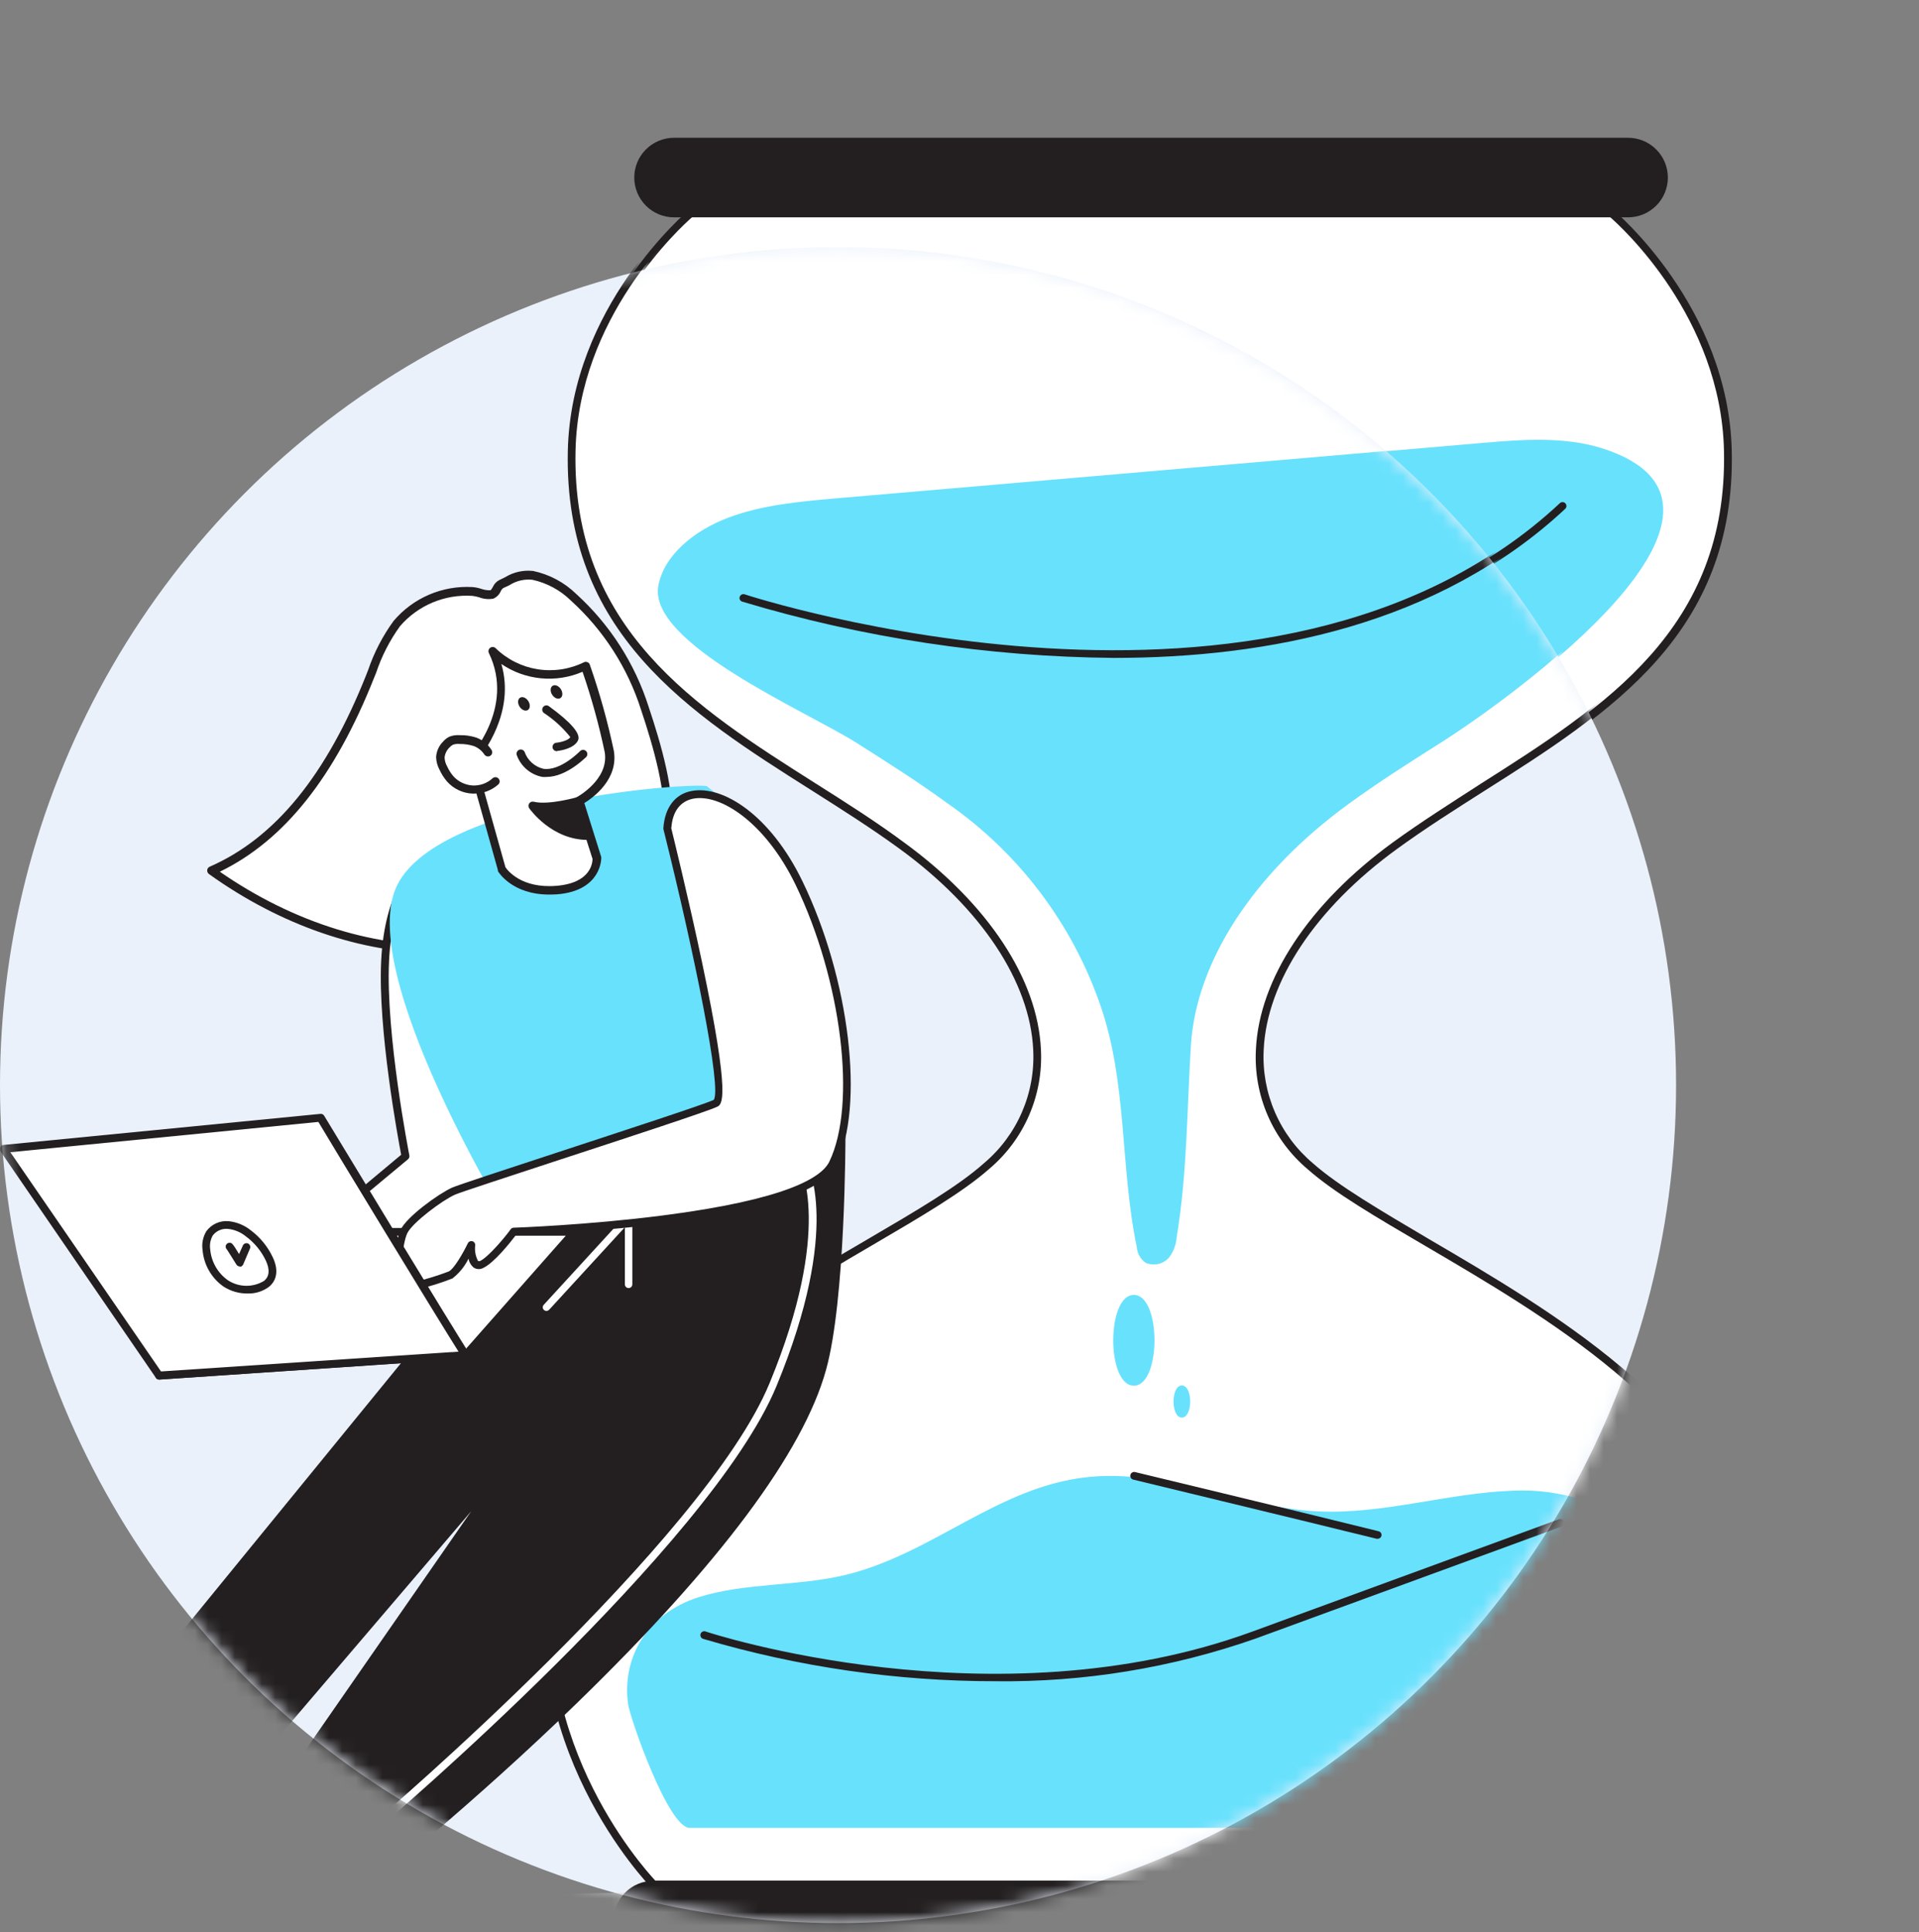 <svg xmlns="http://www.w3.org/2000/svg" width="143" height="144" viewBox="0 0 143 144" fill="none"><rect x="0" y="0" width="143" height="144" fill="#808080" stroke="none"/><mask id="mask0_3938_2386" style="mask-type:alpha" maskUnits="userSpaceOnUse" x="28" y="0" width="115" height="79"><rect x="28.962" y="0.311" width="114.037" height="77.835" fill="#D9D9D9"></rect></mask><g mask="url(#mask0_3938_2386)"><path d="M129.962 115.376C133.115 129.884 122.645 140.436 122.645 140.436H48.915C48.915 140.436 38.457 129.928 41.592 115.376C44.727 100.825 66.949 92.896 73.704 86.929C80.46 80.962 78.05 70.819 67.428 63.061C56.806 55.303 42.425 50.383 42.828 33.623C43.068 22.901 51.52 15.918 51.52 15.918H120.065C120.065 15.918 128.517 22.856 128.757 33.623C129.135 50.383 114.754 55.303 104.126 63.061C93.497 70.819 91.088 80.962 97.85 86.929C104.611 92.896 126.827 100.856 129.962 115.376Z" fill="white"></path><path d="M122.645 140.727H48.916C48.837 140.727 48.763 140.695 48.708 140.639C48.607 140.532 38.18 129.821 41.315 115.314C43.586 104.806 55.86 97.615 64.823 92.367C68.469 90.235 71.611 88.393 73.515 86.69C74.74 85.66 75.71 84.36 76.347 82.893C76.986 81.425 77.275 79.83 77.193 78.232C76.959 73.186 73.339 67.704 67.258 63.27C65.17 61.744 62.887 60.299 60.679 58.899C51.596 53.153 42.211 47.205 42.514 33.593C42.753 22.87 51.224 15.742 51.313 15.673C51.363 15.628 51.428 15.604 51.495 15.604H120.065C120.133 15.605 120.197 15.629 120.248 15.673C120.33 15.742 128.801 22.845 129.047 33.593C129.35 47.205 119.958 53.146 110.875 58.899C108.674 60.299 106.391 61.744 104.296 63.27C98.222 67.685 94.602 73.16 94.368 78.232C94.285 79.829 94.573 81.425 95.21 82.892C95.847 84.36 96.815 85.66 98.039 86.69C99.932 88.368 103.085 90.21 106.731 92.367C115.694 97.615 127.975 104.806 130.246 115.314C133.4 129.821 122.954 140.544 122.847 140.639C122.821 140.667 122.79 140.689 122.756 140.705C122.721 140.72 122.683 140.728 122.645 140.727ZM49.036 140.147H122.519C123.484 139.119 132.611 128.951 129.685 115.434C127.464 105.171 115.309 98.063 106.441 92.865C102.776 90.721 99.604 88.866 97.661 87.144C96.366 86.057 95.343 84.683 94.67 83.132C93.998 81.581 93.696 79.894 93.788 78.206C94.034 72.959 97.737 67.345 103.956 62.803C106.069 61.264 108.371 59.813 110.572 58.388C119.517 52.711 128.764 46.864 128.467 33.58C128.246 23.646 120.803 16.89 119.958 16.159H51.603C50.758 16.89 43.315 23.646 43.087 33.58C42.791 46.864 52.044 52.724 60.989 58.388C63.202 59.788 65.492 61.239 67.599 62.803C73.818 67.345 77.527 72.959 77.767 78.206C77.856 79.89 77.553 81.571 76.882 83.118C76.211 84.664 75.19 86.034 73.9 87.119C71.951 88.841 68.785 90.695 65.12 92.84C56.245 98.037 44.097 105.146 41.876 115.409C38.956 128.951 48.071 139.119 49.036 140.147Z" fill="#231F20"></path><path d="M63.971 55.322C66.248 56.766 68.607 58.255 70.84 59.888C76.116 63.566 80.091 68.822 82.193 74.9C84.224 80.728 83.657 86.935 84.918 92.959C84.934 93.19 85.004 93.415 85.121 93.615C85.238 93.815 85.4 93.986 85.593 94.113C85.883 94.232 86.203 94.259 86.509 94.191C86.814 94.122 87.092 93.96 87.302 93.728C87.641 93.287 87.843 92.757 87.883 92.202C88.678 87.371 88.64 82.81 88.942 77.915C89.334 71.658 93.591 65.086 100.687 59.913C102.926 58.28 105.279 56.791 107.563 55.347C112.697 52.092 132.793 37.723 119.433 33.422C116.576 32.507 113.391 32.753 110.344 33.018L62.583 37.13C59.814 37.37 56.988 37.622 54.459 38.581C51.929 39.54 49.709 41.344 49.261 43.627C48.441 47.929 60.237 52.975 63.971 55.322Z" fill="#68E1FD"></path><path d="M121.315 10.551H50.241C48.757 10.551 47.554 11.752 47.554 13.235C47.554 14.717 48.757 15.918 50.241 15.918H121.315C122.799 15.918 124.002 14.717 124.002 13.235C124.002 11.752 122.799 10.551 121.315 10.551Z" fill="#231F20"></path><path d="M121.321 16.196H50.228C49.442 16.196 48.688 15.883 48.132 15.327C47.576 14.771 47.264 14.017 47.264 13.231C47.264 12.445 47.576 11.691 48.132 11.135C48.688 10.579 49.442 10.267 50.228 10.267H121.321C122.107 10.267 122.861 10.579 123.417 11.135C123.973 11.691 124.286 12.445 124.286 13.231C124.286 14.017 123.973 14.771 123.417 15.327C122.861 15.883 122.107 16.196 121.321 16.196ZM50.228 10.828C49.902 10.811 49.575 10.861 49.269 10.975C48.962 11.088 48.682 11.262 48.445 11.488C48.208 11.713 48.02 11.983 47.891 12.284C47.762 12.584 47.696 12.908 47.696 13.234C47.696 13.561 47.762 13.884 47.891 14.185C48.02 14.485 48.208 14.756 48.445 14.981C48.682 15.206 48.962 15.381 49.269 15.494C49.575 15.607 49.902 15.657 50.228 15.641H121.321C121.938 15.609 122.519 15.342 122.945 14.894C123.37 14.446 123.607 13.852 123.607 13.234C123.607 12.617 123.37 12.023 122.945 11.575C122.519 11.127 121.938 10.86 121.321 10.828H50.228Z" fill="#231F20"></path><path d="M83.217 49.027C73.829 48.947 64.499 47.534 55.508 44.833C55.471 44.822 55.438 44.804 55.409 44.78C55.38 44.756 55.356 44.726 55.339 44.692C55.322 44.659 55.312 44.622 55.309 44.584C55.307 44.546 55.312 44.509 55.325 44.473C55.349 44.4 55.401 44.34 55.47 44.306C55.538 44.272 55.618 44.266 55.691 44.29C56.082 44.423 95.252 57.132 116.244 37.49C116.3 37.44 116.374 37.414 116.449 37.417C116.525 37.421 116.596 37.453 116.648 37.508C116.7 37.563 116.728 37.637 116.727 37.712C116.725 37.788 116.695 37.86 116.641 37.913C107.381 46.574 94.659 49.027 83.217 49.027Z" fill="#231F20"></path></g><circle cx="62.449" cy="80.861" r="62.449" fill="#EAF1FA"></circle><mask id="mask1_3938_2386" style="mask-type:alpha" maskUnits="userSpaceOnUse" x="0" y="18" width="125" height="126"><circle cx="62.449" cy="80.861" r="62.449" fill="#EAF1FA"></circle></mask><g mask="url(#mask1_3938_2386)"><path d="M17.051 133.29L9.065 142.644C9.065 142.644 -6.388 133.971 -5.821 132.261C-5.253 130.552 4.789 133.132 4.789 133.132L9.772 126.673" fill="white"></path><path d="M9.066 142.959C9.01 142.961 8.955 142.945 8.908 142.915C4.196 140.272 -6.703 133.927 -6.117 132.161C-5.53 130.395 2.039 132.11 4.669 132.792L9.526 126.484C9.578 126.419 9.653 126.377 9.735 126.367C9.818 126.356 9.901 126.378 9.967 126.427C10.033 126.478 10.076 126.553 10.087 126.636C10.098 126.719 10.075 126.803 10.024 126.869L5.041 133.328C5.004 133.377 4.953 133.413 4.894 133.434C4.836 133.454 4.773 133.456 4.713 133.441C0.001 132.23 -5.234 131.511 -5.524 132.369C-5.663 133.347 1.856 138.235 8.984 142.253L16.811 133.082C16.867 133.028 16.941 132.998 17.019 132.996C17.096 132.993 17.172 133.02 17.231 133.07C17.29 133.12 17.329 133.189 17.34 133.266C17.351 133.343 17.334 133.421 17.291 133.485L9.299 142.84C9.272 142.876 9.237 142.907 9.197 142.927C9.156 142.948 9.111 142.959 9.066 142.959Z" fill="#231F20"></path><path d="M42.748 44.498C41.91 43.679 40.855 43.118 39.707 42.883C38.723 42.738 38.181 43.154 37.361 43.514C37.033 43.659 36.995 44.145 36.648 44.29C36.301 44.435 35.588 44.075 35.191 44.063C34.13 44.003 33.07 44.191 32.094 44.61C31.118 45.029 30.252 45.669 29.565 46.478C28.713 47.67 28.05 48.984 27.597 50.377C25.238 56.331 21.623 62.31 15.751 64.884C21.056 68.669 27.54 71.072 34.043 70.693C37.22 70.505 40.318 69.624 43.12 68.114C45.321 66.921 49.32 64.455 49.717 61.718C50.09 59.15 48.872 55.215 48.065 52.792C47.06 49.605 45.225 46.742 42.748 44.498Z" fill="white"></path><path d="M32.705 71.034C26.946 71.034 20.916 68.966 15.567 65.13C15.523 65.097 15.488 65.053 15.466 65.002C15.444 64.951 15.435 64.895 15.441 64.84C15.447 64.786 15.466 64.734 15.498 64.689C15.531 64.645 15.574 64.61 15.624 64.588C20.506 62.456 24.329 57.763 27.306 50.257L27.438 49.917C27.882 48.613 28.52 47.384 29.331 46.271C30.048 45.423 30.952 44.754 31.972 44.316C32.993 43.878 34.101 43.684 35.209 43.748C35.424 43.765 35.635 43.807 35.84 43.874C36.06 43.953 36.293 43.991 36.528 43.987C36.597 43.987 36.66 43.849 36.729 43.735C36.827 43.515 36.996 43.335 37.209 43.224C37.366 43.155 37.511 43.079 37.65 43.01C38.273 42.629 39.006 42.467 39.732 42.549C40.94 42.805 42.051 43.398 42.936 44.259C45.451 46.543 47.317 49.453 48.342 52.692C49.237 55.366 50.379 59.208 50.007 61.769C49.616 64.43 46.121 66.815 43.251 68.392C40.408 69.916 37.269 70.805 34.049 70.997C33.607 71.022 33.159 71.034 32.705 71.034ZM16.381 64.96C21.925 68.802 28.17 70.732 34.042 70.391C37.17 70.213 40.221 69.352 42.98 67.868C46.859 65.768 49.143 63.585 49.414 61.706C49.767 59.283 48.651 55.53 47.78 52.925C46.789 49.79 44.985 46.974 42.551 44.763C41.759 43.983 40.761 43.443 39.675 43.205C39.074 43.139 38.468 43.281 37.959 43.609C37.814 43.678 37.663 43.754 37.499 43.824C37.412 43.891 37.345 43.98 37.303 44.082C37.194 44.32 37.001 44.508 36.761 44.612C36.407 44.676 36.042 44.642 35.708 44.511C35.541 44.461 35.37 44.425 35.197 44.404C34.184 44.337 33.169 44.507 32.233 44.9C31.297 45.293 30.465 45.898 29.804 46.668C29.038 47.73 28.438 48.902 28.025 50.144L27.886 50.484C24.947 57.902 21.181 62.633 16.381 64.96Z" fill="#231F20"></path><path d="M31.792 64.6C32.839 63.496 29.048 64.354 28.695 71.595C28.424 77.121 30.209 86.147 30.209 86.147L18.338 96.075L25.674 98.169C25.674 98.169 39.052 88.443 39.046 87.73C39.039 87.017 31.792 64.6 31.792 64.6Z" fill="white"></path><path d="M25.674 98.46C25.647 98.466 25.619 98.466 25.592 98.46L18.256 96.365C18.206 96.35 18.161 96.321 18.125 96.282C18.09 96.244 18.065 96.196 18.054 96.145C18.045 96.094 18.05 96.041 18.068 95.993C18.085 95.944 18.116 95.901 18.155 95.867L29.894 86.053C29.654 84.791 28.153 76.68 28.405 71.596C28.664 66.354 30.739 64.178 31.704 63.951C31.795 63.917 31.895 63.915 31.988 63.945C32.08 63.974 32.16 64.034 32.215 64.115C32.257 64.208 32.269 64.311 32.251 64.411C32.233 64.511 32.185 64.604 32.114 64.676C33.432 68.745 39.304 87.037 39.336 87.73C39.368 88.424 32 93.924 25.844 98.403C25.795 98.439 25.735 98.459 25.674 98.46ZM18.937 95.937L25.617 97.829C30.493 94.284 38.188 88.519 38.749 87.667C38.554 86.601 34.334 73.412 31.515 64.663C30.777 65.212 29.206 67.092 28.992 71.602C28.727 77.033 30.486 85.996 30.505 86.109C30.514 86.16 30.51 86.213 30.492 86.262C30.474 86.31 30.444 86.353 30.404 86.387L18.937 95.937Z" fill="#231F20"></path><path d="M62.737 149.646C100.6 149.646 131.294 147.694 131.294 145.287C131.294 142.88 100.6 140.929 62.737 140.929C24.874 140.929 -5.82 142.88 -5.82 145.287C-5.82 147.694 24.874 149.646 62.737 149.646Z" fill="#D1D3D4"></path><path d="M52.689 58.601C52.254 58.261 32.959 59.459 29.629 65.899C26.298 72.339 38.283 91.76 38.283 91.76L62.687 84.45C62.687 84.45 64.428 67.785 52.689 58.601Z" fill="#68E1FD"></path><path d="M129.761 115.376C132.915 129.884 122.445 140.436 122.445 140.436H48.715C48.715 140.436 38.257 129.928 41.392 115.376C44.527 100.825 66.749 92.896 73.504 86.929C80.259 80.962 77.85 70.819 67.228 63.061C56.606 55.303 42.225 50.383 42.628 33.623C42.868 22.901 51.32 15.918 51.32 15.918H119.865C119.865 15.918 128.317 22.856 128.557 33.623C128.935 50.383 114.554 55.303 103.925 63.061C93.297 70.819 90.888 80.962 97.649 86.929C104.411 92.896 126.627 100.856 129.761 115.376Z" fill="white"></path><path d="M122.445 140.726H48.715C48.637 140.726 48.562 140.694 48.507 140.638C48.407 140.531 37.98 129.82 41.115 115.313C43.386 104.805 55.66 97.614 64.623 92.366C68.269 90.234 71.41 88.392 73.315 86.689C74.54 85.659 75.509 84.359 76.147 82.892C76.785 81.424 77.075 79.829 76.993 78.231C76.759 73.185 73.138 67.703 67.058 63.269C64.97 61.743 62.687 60.298 60.479 58.898C51.396 53.152 42.011 47.204 42.313 33.592C42.553 22.869 51.024 15.741 51.112 15.672C51.163 15.627 51.228 15.603 51.295 15.602H119.865C119.932 15.604 119.997 15.628 120.048 15.672C120.13 15.741 128.601 22.844 128.847 33.592C129.15 47.204 119.758 53.145 110.675 58.898C108.474 60.298 106.19 61.743 104.096 63.269C98.022 67.684 94.401 73.159 94.168 78.231C94.085 79.828 94.373 81.424 95.01 82.891C95.647 84.359 96.615 85.659 97.839 86.689C99.731 88.367 102.885 90.209 106.531 92.366C115.494 97.614 127.775 104.805 130.046 115.313C133.199 129.82 122.754 140.543 122.647 140.638C122.621 140.666 122.59 140.688 122.555 140.704C122.521 140.719 122.483 140.727 122.445 140.726ZM48.835 140.146H122.319C123.284 139.118 132.411 128.95 129.484 115.433C127.264 105.17 115.109 98.062 106.241 92.864C102.576 90.72 99.403 88.865 97.461 87.143C96.166 86.056 95.142 84.682 94.47 83.131C93.798 81.58 93.496 79.894 93.588 78.205C93.834 72.957 97.536 67.344 103.756 62.802C105.869 61.263 108.171 59.812 110.372 58.387C119.316 52.71 128.563 46.863 128.267 33.579C128.046 23.645 120.603 16.889 119.758 16.158H51.403C50.557 16.889 43.114 23.645 42.887 33.579C42.591 46.863 51.844 52.723 60.788 58.387C63.002 59.787 65.292 61.238 67.399 62.802C73.618 67.344 77.327 72.957 77.567 78.205C77.656 79.889 77.353 81.57 76.682 83.117C76.011 84.663 74.99 86.033 73.7 87.118C71.751 88.84 68.585 90.695 64.92 92.839C56.045 98.037 43.897 105.145 41.676 115.408C38.756 128.95 47.87 139.118 48.835 140.146Z" fill="#231F20"></path><path d="M63.77 55.322C66.048 56.766 68.407 58.255 70.639 59.888C75.916 63.566 79.891 68.822 81.993 74.9C84.024 80.728 83.457 86.935 84.718 92.959C84.734 93.19 84.803 93.415 84.921 93.615C85.038 93.815 85.199 93.986 85.393 94.113C85.683 94.232 86.002 94.259 86.308 94.191C86.614 94.122 86.891 93.96 87.102 93.728C87.441 93.287 87.642 92.757 87.683 92.202C88.477 87.371 88.44 82.81 88.742 77.915C89.133 71.658 93.391 65.086 100.487 59.913C102.726 58.28 105.079 56.791 107.362 55.347C112.497 52.092 132.593 37.723 119.233 33.422C116.376 32.507 113.191 32.753 110.144 33.018L62.383 37.13C59.614 37.37 56.788 37.622 54.259 38.581C51.729 39.54 49.509 41.344 49.061 43.627C48.241 47.929 60.036 52.975 63.77 55.322Z" fill="#68E1FD"></path><path d="M122.502 114.159C119.707 112.01 116.241 110.922 112.719 111.087C107.837 111.264 103.087 112.86 98.212 112.627C92.402 112.349 86.915 109.473 81.137 110.066C74.356 110.734 69.436 115.875 62.845 117.401C59.344 118.209 55.535 117.95 52.122 119.004C48.098 120.265 46.338 123.652 46.805 126.995C46.95 128.036 49.795 136.211 51.39 136.211H119.746C123.259 136.211 125.908 121.199 125.555 119.117C125.174 117.148 124.089 115.386 122.502 114.159Z" fill="#68E1FD"></path><path d="M122.488 140.437H48.67C47.186 140.437 45.983 141.638 45.983 143.12C45.983 144.603 47.186 145.804 48.67 145.804H122.488C123.972 145.804 125.175 144.603 125.175 143.12C125.175 141.638 123.972 140.437 122.488 140.437Z" fill="#231F20"></path><path d="M122.489 146.088H48.69C47.904 146.088 47.15 145.776 46.594 145.22C46.038 144.664 45.726 143.91 45.726 143.124C45.726 142.337 46.038 141.583 46.594 141.027C47.15 140.472 47.904 140.159 48.69 140.159H122.489C123.275 140.159 124.029 140.472 124.585 141.027C125.141 141.583 125.454 142.337 125.454 143.124C125.454 143.91 125.141 144.664 124.585 145.22C124.029 145.776 123.275 146.088 122.489 146.088ZM48.69 140.714C48.051 140.714 47.438 140.968 46.986 141.42C46.535 141.872 46.281 142.485 46.281 143.124C46.281 143.763 46.535 144.376 46.986 144.828C47.438 145.279 48.051 145.533 48.69 145.533H122.489C123.128 145.533 123.741 145.279 124.193 144.828C124.645 144.376 124.899 143.763 124.899 143.124C124.899 142.485 124.645 141.872 124.193 141.42C123.741 140.968 123.128 140.714 122.489 140.714H48.69Z" fill="#231F20"></path><path d="M84.492 96.498C82.448 96.498 82.442 103.26 84.492 103.26C86.542 103.26 86.542 96.498 84.492 96.498Z" fill="#68E1FD"></path><path d="M88.068 103.247C87.242 103.247 87.242 105.638 88.068 105.638C88.894 105.638 88.901 103.247 88.068 103.247Z" fill="#68E1FD"></path><path d="M83.016 49.027C73.627 48.947 64.298 47.534 55.306 44.833C55.27 44.822 55.237 44.804 55.208 44.78C55.178 44.756 55.155 44.726 55.138 44.692C55.12 44.659 55.11 44.622 55.108 44.584C55.106 44.546 55.111 44.509 55.124 44.473C55.148 44.4 55.2 44.34 55.269 44.306C55.337 44.272 55.417 44.266 55.489 44.29C55.88 44.423 95.051 57.132 116.042 37.49C116.099 37.44 116.173 37.414 116.248 37.417C116.324 37.421 116.395 37.453 116.447 37.508C116.499 37.563 116.527 37.637 116.526 37.712C116.524 37.788 116.493 37.86 116.44 37.913C107.18 46.574 94.458 49.027 83.016 49.027Z" fill="#231F20"></path><path d="M74.179 125.285C66.809 125.286 59.478 124.224 52.411 122.132C52.372 122.122 52.336 122.104 52.304 122.08C52.272 122.056 52.246 122.025 52.227 121.99C52.207 121.955 52.195 121.916 52.192 121.876C52.188 121.836 52.193 121.796 52.205 121.758C52.218 121.72 52.238 121.685 52.265 121.655C52.292 121.626 52.325 121.602 52.361 121.585C52.398 121.569 52.437 121.56 52.477 121.56C52.517 121.559 52.557 121.567 52.594 121.583C52.802 121.659 74.09 128.628 93.329 121.583L116.143 113.225C116.18 113.207 116.22 113.197 116.261 113.196C116.301 113.194 116.342 113.201 116.38 113.216C116.418 113.232 116.452 113.255 116.48 113.284C116.509 113.314 116.531 113.349 116.544 113.387C116.558 113.426 116.564 113.466 116.561 113.507C116.558 113.548 116.546 113.588 116.527 113.623C116.507 113.659 116.48 113.691 116.448 113.716C116.416 113.741 116.378 113.758 116.339 113.768L93.549 122.113C87.326 124.291 80.771 125.365 74.179 125.285Z" fill="#231F20"></path><path d="M102.658 114.67H102.589C96.016 113.049 84.543 110.292 84.423 110.254C84.354 110.231 84.296 110.183 84.261 110.119C84.226 110.055 84.217 109.981 84.234 109.91C84.251 109.839 84.295 109.778 84.356 109.738C84.416 109.698 84.49 109.682 84.562 109.693C84.675 109.725 96.149 112.475 102.727 114.108C102.765 114.117 102.8 114.132 102.831 114.154C102.862 114.176 102.888 114.204 102.908 114.236C102.928 114.269 102.942 114.305 102.947 114.342C102.953 114.38 102.951 114.418 102.942 114.455C102.925 114.518 102.888 114.572 102.837 114.611C102.785 114.65 102.722 114.671 102.658 114.67Z" fill="#231F20"></path><path d="M43.132 59.693L44.495 63.957C44.495 63.957 44.564 66.082 41.499 66.328C38.433 66.574 37.373 64.758 37.373 64.758L35.128 56.715C35.128 56.715 38.799 52.893 36.68 48.516C37.582 49.39 38.733 49.966 39.974 50.165C41.215 50.363 42.487 50.175 43.618 49.626C44.34 51.711 44.934 53.839 45.397 55.996C45.782 58.311 43.132 59.693 43.132 59.693Z" fill="white"></path><path d="M40.932 66.663C38.156 66.663 37.147 64.991 37.103 64.915C37.1 64.89 37.1 64.865 37.103 64.84L34.851 56.804C34.838 56.751 34.837 56.696 34.851 56.643C34.864 56.59 34.89 56.541 34.927 56.501C34.965 56.463 38.421 52.773 36.428 48.661C36.397 48.593 36.391 48.517 36.41 48.446C36.43 48.374 36.474 48.312 36.535 48.27C36.596 48.228 36.67 48.208 36.744 48.215C36.818 48.222 36.887 48.255 36.939 48.307C37.794 49.14 38.887 49.687 40.066 49.873C41.245 50.06 42.453 49.876 43.524 49.348C43.563 49.33 43.607 49.32 43.65 49.32C43.694 49.32 43.737 49.33 43.776 49.348C43.819 49.363 43.857 49.388 43.888 49.421C43.919 49.454 43.941 49.494 43.953 49.538C44.687 51.637 45.285 53.782 45.744 55.959C46.091 58.065 44.218 59.428 43.543 59.844L44.804 63.868C44.807 63.896 44.807 63.923 44.804 63.95C44.804 63.95 44.842 66.379 41.518 66.644C41.316 66.656 41.121 66.663 40.932 66.663ZM37.664 64.625C37.816 64.852 38.844 66.221 41.449 66.013C44.054 65.805 44.148 64.278 44.155 64.007L42.811 59.794C42.788 59.723 42.79 59.646 42.818 59.577C42.845 59.507 42.897 59.45 42.963 59.415C42.963 59.415 45.404 58.109 45.063 56.053C44.637 54.023 44.085 52.022 43.41 50.061C42.435 50.481 41.369 50.649 40.312 50.547C39.254 50.446 38.239 50.079 37.361 49.481C38.402 53.063 36.031 56.123 35.469 56.797L37.664 64.625Z" fill="#231F20"></path><path d="M36.397 56.047C36.167 55.692 35.832 55.419 35.438 55.265C35.064 55.142 34.671 55.084 34.278 55.095C34.063 55.073 33.847 55.103 33.647 55.183C33.511 55.25 33.391 55.344 33.294 55.461C33.033 55.708 32.874 56.042 32.846 56.4C32.852 56.69 32.93 56.974 33.073 57.227C33.204 57.511 33.374 57.777 33.577 58.015C33.784 58.251 34.035 58.443 34.317 58.58C34.599 58.718 34.905 58.798 35.218 58.816C35.53 58.834 35.843 58.79 36.139 58.686C36.435 58.582 36.707 58.421 36.939 58.211" fill="white"></path><path d="M35.349 59.138H35.198C34.837 59.122 34.484 59.033 34.159 58.877C33.834 58.721 33.544 58.501 33.305 58.23C33.085 57.97 32.9 57.681 32.757 57.372C32.594 57.074 32.505 56.741 32.498 56.401C32.529 55.966 32.718 55.558 33.028 55.253C33.155 55.107 33.309 54.987 33.482 54.9C33.729 54.803 33.994 54.765 34.258 54.786C34.686 54.775 35.113 54.839 35.519 54.975C35.978 55.153 36.367 55.474 36.63 55.89C36.652 55.925 36.668 55.964 36.675 56.005C36.683 56.046 36.681 56.088 36.672 56.129C36.663 56.17 36.645 56.208 36.62 56.242C36.596 56.275 36.565 56.304 36.529 56.325C36.457 56.368 36.372 56.381 36.291 56.362C36.209 56.344 36.139 56.294 36.093 56.224C35.902 55.935 35.624 55.714 35.299 55.593C34.956 55.485 34.598 55.434 34.239 55.442C34.073 55.423 33.904 55.443 33.747 55.499C33.649 55.552 33.562 55.623 33.488 55.707C33.287 55.904 33.16 56.165 33.129 56.445C33.138 56.682 33.205 56.914 33.324 57.12C33.443 57.379 33.595 57.621 33.779 57.839C34.145 58.248 34.656 58.496 35.204 58.533C35.474 58.548 35.745 58.51 36.001 58.42C36.256 58.33 36.491 58.191 36.693 58.009C36.722 57.98 36.757 57.956 36.795 57.94C36.834 57.924 36.875 57.916 36.916 57.916C36.958 57.916 36.999 57.924 37.038 57.94C37.076 57.956 37.111 57.98 37.14 58.009C37.17 58.038 37.193 58.072 37.209 58.11C37.225 58.148 37.233 58.189 37.233 58.23C37.233 58.271 37.225 58.312 37.209 58.35C37.193 58.388 37.17 58.422 37.14 58.451C36.648 58.892 36.011 59.137 35.349 59.138Z" fill="#231F20"></path><path d="M40.718 52.881C40.718 52.881 42.995 54.533 42.787 55.044C42.578 55.555 41.525 55.675 41.525 55.675" fill="white"></path><path d="M41.505 55.977C41.421 55.981 41.339 55.952 41.277 55.896C41.215 55.84 41.178 55.761 41.174 55.678C41.17 55.594 41.199 55.512 41.255 55.45C41.311 55.388 41.39 55.351 41.473 55.346C41.846 55.309 42.407 55.138 42.495 54.924C41.94 54.227 41.278 53.622 40.533 53.133C40.467 53.083 40.423 53.01 40.41 52.929C40.397 52.848 40.417 52.764 40.464 52.697C40.488 52.663 40.519 52.634 40.554 52.612C40.589 52.59 40.629 52.575 40.67 52.568C40.711 52.562 40.754 52.564 40.794 52.574C40.834 52.584 40.873 52.603 40.906 52.628C42.546 53.82 43.277 54.672 43.082 55.151C42.811 55.782 41.751 55.939 41.543 55.958L41.505 55.977Z" fill="#231F20"></path><path d="M39.335 52.91C39.514 52.796 39.529 52.498 39.368 52.246C39.207 51.993 38.932 51.88 38.752 51.995C38.573 52.109 38.558 52.406 38.719 52.659C38.88 52.912 39.156 53.024 39.335 52.91Z" fill="#231F20"></path><path d="M41.761 52.022C41.94 51.908 41.955 51.611 41.794 51.358C41.633 51.105 41.357 50.993 41.178 51.107C40.999 51.221 40.984 51.518 41.145 51.771C41.306 52.024 41.581 52.136 41.761 52.022Z" fill="#231F20"></path><path d="M43.474 56.129C43.474 56.129 40.421 59.365 38.825 56.129H43.474Z" fill="white"></path><path d="M40.736 57.896C40.629 57.905 40.522 57.905 40.415 57.896C39.989 57.816 39.592 57.627 39.261 57.349C38.929 57.07 38.675 56.712 38.522 56.306C38.487 56.231 38.483 56.145 38.51 56.066C38.537 55.987 38.593 55.922 38.667 55.884C38.705 55.866 38.745 55.855 38.787 55.852C38.828 55.85 38.87 55.855 38.909 55.869C38.948 55.882 38.984 55.903 39.016 55.931C39.047 55.958 39.072 55.992 39.09 56.029C39.199 56.34 39.385 56.618 39.629 56.838C39.874 57.059 40.17 57.214 40.49 57.291C41.752 57.486 43.215 55.985 43.228 55.972C43.257 55.943 43.292 55.919 43.331 55.903C43.369 55.887 43.41 55.879 43.452 55.879C43.493 55.879 43.535 55.887 43.573 55.903C43.611 55.919 43.646 55.943 43.676 55.972C43.734 56.032 43.767 56.112 43.767 56.196C43.767 56.28 43.734 56.36 43.676 56.42C43.644 56.426 42.238 57.896 40.736 57.896Z" fill="#231F20"></path><path d="M43.132 59.693C43.132 59.693 40.905 60.324 39.694 60.053C39.694 60.053 41.303 62.343 43.908 62.273L43.132 59.693Z" fill="#231F20"></path><path d="M43.794 62.589C41.12 62.589 39.505 60.33 39.436 60.23C39.4 60.177 39.38 60.114 39.38 60.05C39.38 59.986 39.399 59.924 39.435 59.871C39.472 59.819 39.523 59.778 39.583 59.755C39.643 59.733 39.708 59.729 39.77 59.744C40.887 60.021 43.025 59.403 43.044 59.397C43.123 59.373 43.209 59.382 43.282 59.421C43.355 59.46 43.41 59.526 43.435 59.605L44.211 62.179C44.226 62.225 44.23 62.274 44.222 62.323C44.214 62.371 44.195 62.417 44.166 62.456C44.138 62.495 44.101 62.528 44.059 62.55C44.016 62.573 43.969 62.586 43.92 62.589H43.794ZM40.451 60.444C41.26 61.279 42.331 61.809 43.485 61.945L42.924 60.053C42.119 60.271 41.291 60.394 40.458 60.419L40.451 60.444Z" fill="#231F20"></path><path d="M62.686 84.476C62.686 84.476 62.686 96.788 61.254 101.985C57.179 116.72 27.426 140.26 27.426 140.26L20.835 133.713L38.957 107.612L17.05 133.265L9.771 126.648L38.282 91.761L62.686 84.476Z" fill="#231F20"></path><path d="M27.427 140.576C27.345 140.575 27.266 140.543 27.206 140.487L20.615 133.965C20.562 133.913 20.529 133.844 20.522 133.77C20.515 133.696 20.535 133.622 20.577 133.561L35.116 112.614L17.291 133.492C17.264 133.526 17.23 133.553 17.192 133.573C17.154 133.592 17.112 133.603 17.07 133.606C17.028 133.609 16.987 133.603 16.947 133.589C16.908 133.575 16.873 133.552 16.843 133.524L9.564 126.907C9.508 126.848 9.477 126.77 9.477 126.689C9.477 126.608 9.508 126.53 9.564 126.472L38.042 91.584C38.082 91.536 38.134 91.501 38.194 91.484L62.598 84.173C62.645 84.161 62.694 84.159 62.742 84.168C62.79 84.176 62.836 84.195 62.876 84.223C62.914 84.254 62.945 84.292 62.967 84.335C62.989 84.379 63.001 84.427 63.002 84.476C63.002 84.98 63.002 96.889 61.557 102.074C59.854 108.236 53.622 116.581 43.032 126.875C35.166 134.527 27.698 140.449 27.622 140.506C27.567 140.55 27.498 140.575 27.427 140.576ZM21.245 133.713L27.446 139.85C30.158 137.668 57.136 115.717 60.952 101.91C62.213 97.35 62.352 87.112 62.371 84.879L38.465 92.083L10.207 126.667L17.026 132.868L38.717 107.461C38.769 107.399 38.843 107.36 38.923 107.351C39.003 107.343 39.083 107.366 39.146 107.416C39.211 107.464 39.253 107.536 39.265 107.615C39.277 107.694 39.257 107.775 39.209 107.839L21.245 133.713Z" fill="#231F20"></path><path d="M20.837 133.713L16.106 138.967C16.106 138.967 8.354 136.362 8.694 137.832C9.035 139.301 19.127 147.501 19.638 147.672C20.149 147.842 27.428 140.235 27.428 140.235" fill="white"></path><path d="M19.631 148.012H19.543C18.912 147.804 8.763 139.541 8.391 137.92C8.362 137.815 8.362 137.704 8.392 137.599C8.422 137.494 8.481 137.4 8.561 137.327C9.425 136.544 14.238 138.039 16.011 138.588L20.602 133.492C20.66 133.435 20.737 133.403 20.817 133.401C20.898 133.4 20.975 133.429 21.035 133.483C21.095 133.537 21.131 133.612 21.138 133.692C21.144 133.772 21.12 133.852 21.069 133.914L16.339 139.162C16.297 139.208 16.244 139.241 16.185 139.256C16.125 139.272 16.063 139.27 16.004 139.25C12.573 138.096 9.356 137.421 8.984 137.762C9.299 139.023 18.534 146.592 19.675 147.324C20.413 146.908 24.04 143.306 27.2 140.007C27.229 139.978 27.263 139.955 27.301 139.939C27.339 139.923 27.38 139.915 27.421 139.915C27.462 139.915 27.503 139.923 27.541 139.939C27.579 139.955 27.613 139.978 27.642 140.007C27.671 140.037 27.695 140.072 27.711 140.11C27.727 140.148 27.735 140.19 27.735 140.231C27.735 140.273 27.727 140.314 27.711 140.353C27.695 140.391 27.671 140.426 27.642 140.455C21.044 147.394 19.953 148.012 19.631 148.012Z" fill="#231F20"></path><path d="M28.191 136.178C28.15 136.179 28.11 136.17 28.073 136.153C28.035 136.135 28.003 136.109 27.977 136.077C27.953 136.05 27.934 136.018 27.922 135.983C27.911 135.948 27.906 135.912 27.909 135.875C27.912 135.839 27.922 135.803 27.939 135.771C27.956 135.738 27.98 135.709 28.009 135.686C28.255 135.478 52.52 114.764 57.345 103.076C62.126 91.502 59.61 86.885 59.584 86.84C59.547 86.776 59.538 86.7 59.557 86.628C59.577 86.556 59.624 86.496 59.688 86.459C59.753 86.422 59.829 86.412 59.901 86.432C59.972 86.451 60.033 86.498 60.07 86.563C60.177 86.752 62.77 91.413 57.862 103.291C52.955 115.168 28.614 135.901 28.368 136.09C28.322 136.141 28.259 136.172 28.191 136.178Z" fill="white"></path><path d="M40.718 97.69C40.648 97.688 40.58 97.662 40.529 97.614C40.502 97.589 40.481 97.559 40.467 97.525C40.453 97.491 40.445 97.455 40.445 97.419C40.445 97.382 40.453 97.346 40.467 97.312C40.481 97.279 40.502 97.249 40.529 97.223L46.634 90.562C46.673 90.521 46.723 90.493 46.778 90.481C46.833 90.468 46.891 90.472 46.943 90.493C46.995 90.513 47.04 90.549 47.072 90.595C47.103 90.641 47.12 90.696 47.12 90.752V95.709C47.12 95.783 47.091 95.853 47.039 95.906C46.987 95.958 46.916 95.987 46.843 95.987C46.769 95.987 46.698 95.958 46.646 95.906C46.594 95.853 46.565 95.783 46.565 95.709V91.452L40.939 97.583C40.912 97.615 40.878 97.642 40.84 97.66C40.802 97.679 40.76 97.689 40.718 97.69Z" fill="white"></path><path d="M34.681 100.976L42.799 91.786H22.665L11.86 102.496L34.681 100.976Z" fill="white"></path><path d="M11.859 102.806C11.803 102.806 11.748 102.79 11.701 102.76C11.654 102.729 11.617 102.686 11.594 102.635C11.57 102.582 11.563 102.523 11.573 102.466C11.583 102.408 11.61 102.355 11.651 102.314L22.462 91.591C22.517 91.539 22.589 91.51 22.664 91.509H42.798C42.854 91.508 42.909 91.524 42.956 91.554C43.003 91.584 43.04 91.628 43.063 91.679C43.083 91.73 43.09 91.785 43.082 91.84C43.075 91.894 43.053 91.945 43.018 91.988L34.888 101.172C34.837 101.228 34.767 101.262 34.692 101.267L11.878 102.806H11.859ZM22.784 92.083L12.61 102.175L34.541 100.718L42.161 92.083H22.784Z" fill="#231F20"></path><path d="M49.718 61.718C49.718 61.718 54.676 81.618 53.301 82.249C51.926 82.88 34.744 88.367 33.792 88.784C32.839 89.2 30.524 90.878 30.102 91.786C29.679 92.694 29.294 96.296 30.102 96.063C31.282 95.787 32.445 95.439 33.584 95.022C34.215 94.694 35.129 92.795 35.129 92.795C35.129 92.795 35.016 94.631 35.88 94.24C36.744 93.849 38.283 91.786 38.283 91.786C38.283 91.786 59.95 91.048 62.056 86.702C64.163 82.356 63.009 72.971 59.533 65.799C56.058 58.627 50.028 57.328 49.718 61.718Z" fill="white"></path><path d="M30.032 96.365C29.956 96.364 29.881 96.346 29.812 96.312C29.743 96.278 29.683 96.23 29.635 96.17C29.049 95.482 29.484 92.429 29.843 91.66C30.304 90.669 32.663 88.973 33.678 88.506C34.107 88.317 37.57 87.181 41.588 85.863C46.634 84.204 52.425 82.318 53.181 81.965C53.812 81.214 51.762 71.103 49.435 61.781C49.432 61.749 49.432 61.718 49.435 61.686C49.542 60.178 50.312 59.163 51.548 58.942C53.819 58.507 57.37 60.67 59.792 65.66C63.318 72.926 64.453 82.419 62.315 86.816C60.176 91.212 40.459 91.975 38.434 92.051C38.075 92.524 36.819 94.12 35.999 94.492C35.891 94.55 35.768 94.578 35.645 94.572C35.522 94.566 35.403 94.528 35.299 94.46C35.095 94.291 34.959 94.053 34.915 93.792C34.633 94.369 34.223 94.874 33.716 95.268C32.841 95.614 31.941 95.893 31.023 96.1C30.689 96.189 30.392 96.264 30.184 96.327C30.135 96.346 30.084 96.359 30.032 96.365ZM50.009 61.673C50.135 62.184 51.302 66.915 52.305 71.665C54.487 81.99 53.8 82.312 53.427 82.482C52.639 82.848 46.861 84.74 41.765 86.406C37.93 87.667 34.309 88.847 33.912 89.023C32.934 89.458 30.758 91.098 30.36 91.88C29.963 92.663 29.73 95.482 30.077 95.779C30.336 95.673 30.604 95.591 30.878 95.533C31.753 95.33 32.613 95.066 33.451 94.744C33.849 94.536 34.53 93.344 34.864 92.644C34.894 92.585 34.943 92.538 35.003 92.511C35.063 92.484 35.13 92.478 35.194 92.494C35.258 92.51 35.314 92.547 35.354 92.6C35.394 92.652 35.415 92.717 35.413 92.782C35.357 93.192 35.432 93.61 35.627 93.975C35.659 93.975 35.716 93.975 35.766 93.975C36.397 93.678 37.658 92.164 38.056 91.603C38.081 91.568 38.114 91.54 38.153 91.52C38.191 91.5 38.233 91.49 38.277 91.489C38.327 91.489 43.745 91.3 49.346 90.581C58.606 89.395 61.23 87.743 61.798 86.57C63.86 82.312 62.725 73.046 59.275 65.912C57.004 61.245 53.654 59.132 51.661 59.516C50.69 59.706 50.11 60.475 50.028 61.699L50.009 61.673Z" fill="#231F20"></path><path d="M34.681 100.976C33.911 99.872 23.882 83.314 23.882 83.314L0.254 85.636L11.86 102.508L34.681 100.976Z" fill="white"></path><path d="M11.859 102.806C11.812 102.805 11.765 102.794 11.724 102.772C11.682 102.75 11.646 102.718 11.619 102.68L0.02 85.775C-0.005 85.732 -0.018 85.683 -0.018 85.633C-0.018 85.584 -0.005 85.535 0.02 85.491C0.041 85.445 0.073 85.406 0.114 85.376C0.155 85.346 0.203 85.327 0.253 85.321L23.875 83.006C23.929 82.999 23.984 83.008 24.033 83.032C24.082 83.055 24.124 83.092 24.152 83.139C24.253 83.309 34.188 99.715 34.938 100.8C34.965 100.844 34.978 100.894 34.978 100.945C34.978 100.996 34.965 101.046 34.938 101.09C34.916 101.136 34.883 101.175 34.84 101.204C34.798 101.233 34.749 101.25 34.699 101.254L11.878 102.806H11.859ZM0.77 85.864L11.998 102.2L34.169 100.724C32.491 98.075 24.707 85.271 23.724 83.605L0.77 85.864Z" fill="#231F20"></path><path d="M20.073 93.83C19.715 93.064 19.171 92.4 18.489 91.9C18.069 91.556 17.559 91.337 17.02 91.269C16.751 91.243 16.48 91.287 16.233 91.398C15.986 91.509 15.773 91.681 15.613 91.9C15.399 92.269 15.317 92.701 15.38 93.123C15.422 93.622 15.572 94.106 15.819 94.542C16.066 94.978 16.405 95.354 16.812 95.646C18.256 96.618 21.132 96.082 20.073 93.83Z" fill="white"></path><path d="M18.439 96.391C17.806 96.398 17.185 96.218 16.654 95.874C16.212 95.563 15.843 95.159 15.574 94.691C15.305 94.222 15.142 93.7 15.096 93.161C15.022 92.674 15.12 92.177 15.374 91.755C15.563 91.495 15.816 91.288 16.11 91.157C16.403 91.025 16.726 90.972 17.046 91.004C17.637 91.067 18.2 91.297 18.666 91.666C19.382 92.197 19.954 92.897 20.332 93.704C20.899 94.915 20.407 95.596 20.061 95.88C19.596 96.233 19.023 96.413 18.439 96.391ZM16.894 91.572C16.694 91.566 16.494 91.608 16.313 91.695C16.132 91.782 15.975 91.91 15.853 92.07C15.676 92.384 15.61 92.748 15.664 93.105C15.704 93.559 15.841 94 16.068 94.397C16.294 94.793 16.604 95.135 16.976 95.4C17.377 95.665 17.845 95.81 18.326 95.818C18.806 95.826 19.279 95.696 19.688 95.445C20.079 95.11 20.117 94.606 19.814 93.95C19.475 93.23 18.961 92.605 18.32 92.133C17.943 91.825 17.485 91.632 17.001 91.578L16.894 91.572Z" fill="#231F20"></path><path d="M17.075 92.902C17.347 93.282 17.6 93.676 17.832 94.082L18.337 92.902" fill="white"></path><path d="M17.858 94.372C17.808 94.372 17.759 94.358 17.716 94.333C17.672 94.307 17.637 94.271 17.612 94.227C17.341 93.773 16.981 93.237 16.918 93.123C16.886 93.095 16.86 93.06 16.843 93.021C16.826 92.982 16.817 92.939 16.817 92.896C16.817 92.821 16.847 92.749 16.901 92.695C16.954 92.642 17.026 92.612 17.101 92.612C17.265 92.612 17.309 92.612 17.814 93.451L18.098 92.82C18.127 92.749 18.183 92.693 18.255 92.663C18.325 92.634 18.405 92.634 18.476 92.663C18.546 92.693 18.601 92.75 18.63 92.821C18.658 92.892 18.657 92.971 18.628 93.041L18.123 94.227C18.101 94.275 18.067 94.317 18.024 94.348C17.981 94.379 17.93 94.398 17.877 94.404L17.858 94.372Z" fill="#231F20"></path></g></svg>
